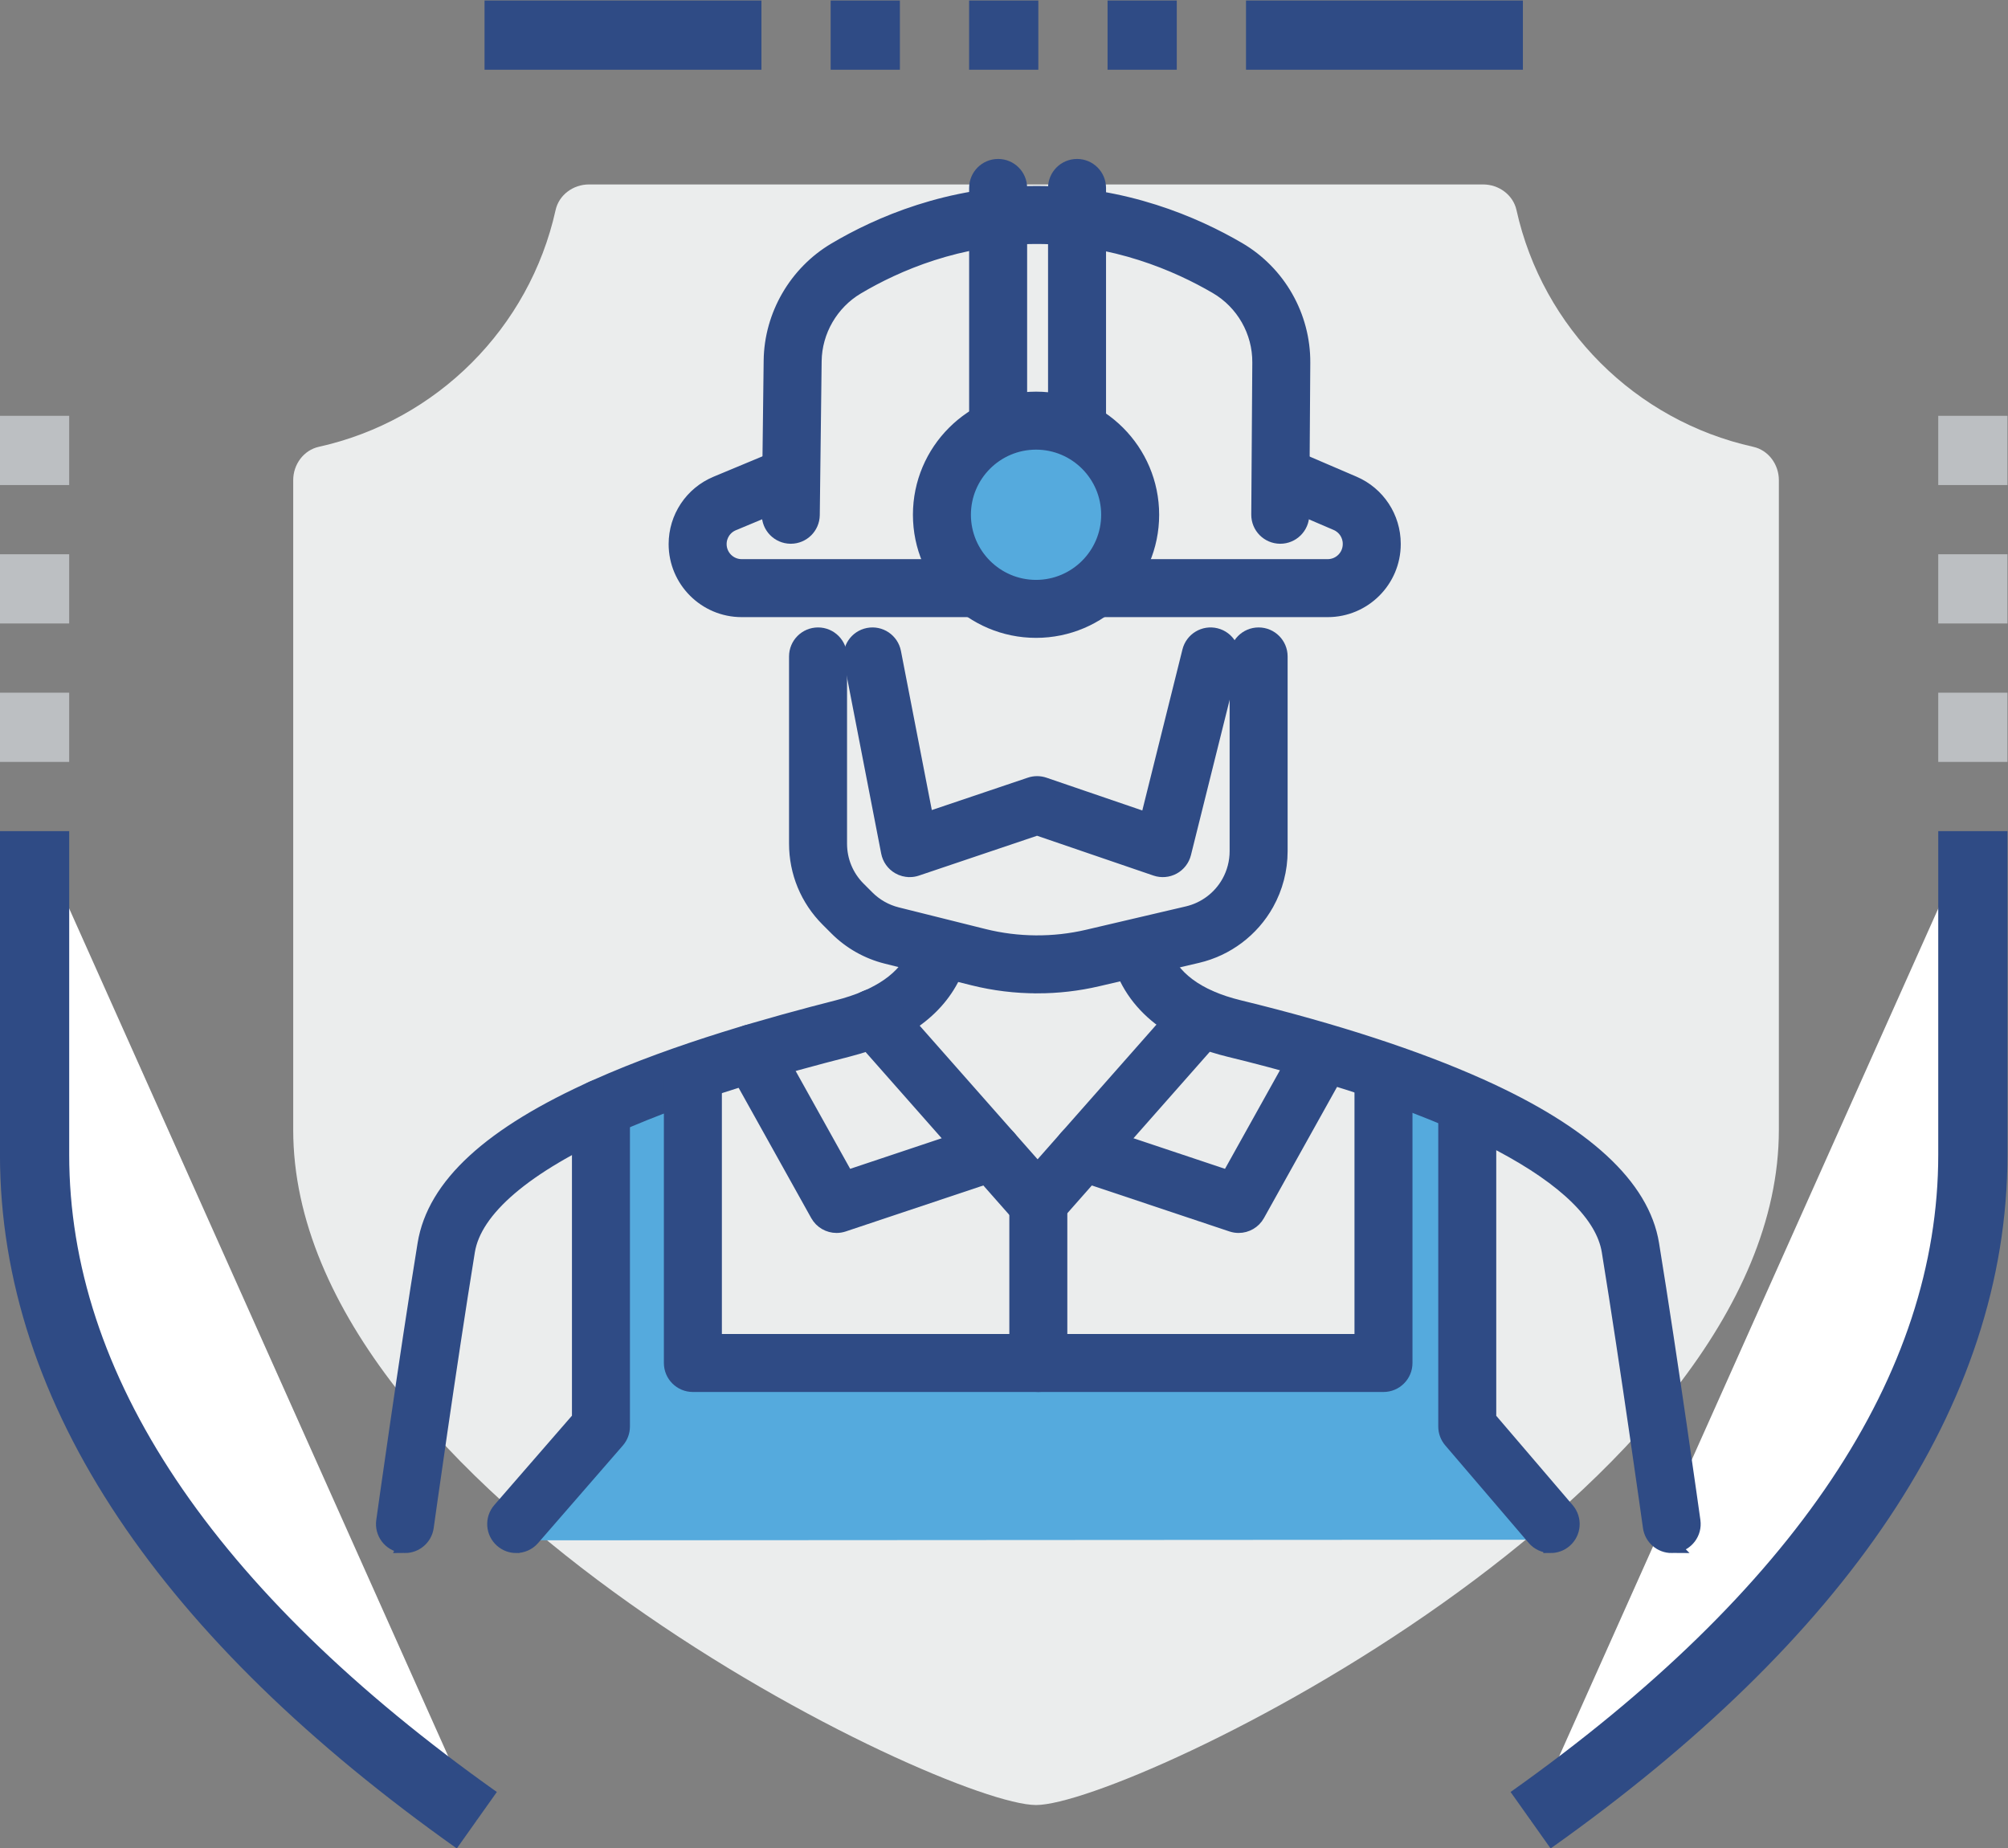 <?xml version="1.0" encoding="UTF-8" standalone="no"?> <svg xmlns:dc="http://purl.org/dc/elements/1.1/" xmlns:cc="http://creativecommons.org/ns#" xmlns:rdf="http://www.w3.org/1999/02/22-rdf-syntax-ns#" xmlns:svg="http://www.w3.org/2000/svg" xmlns="http://www.w3.org/2000/svg" viewBox="0 0 723.619 666.163" height="666.163" width="723.619" xml:space="preserve" id="svg2" version="1.1"><rect x="0" y="0" width="723.619" height="666.163" fill="#808080" stroke="none"/><defs id="defs6"></defs><g transform="matrix(1.333,0,0,-1.333,-39.524,739.786)" id="g10"><g transform="scale(0.1)" id="g12"><path id="path14" style="fill:#ebeded;fill-opacity:1;fill-rule:nonzero;stroke:none" d="m 3097.37,5051.09 h 1208.75 c 42.25,0 80.94,-28 90.13,-69.37 70.68,-318.76 321.17,-569.25 639.94,-639.94 41.38,-9.18 69.36,-47.87 69.36,-90.13 V 2495.21 c 0,-981.27 -1757.16,-1825.62 -2008.18,-1825.62 -251.02,0 -2008.18,844.35 -2008.18,1825.62 v 1756.44 c 0,42.26 27.99,80.95 69.34,90.13 318.78,70.69 569.26,321.18 639.97,639.94 9.17,41.37 47.85,69.37 90.1,69.37 h 1208.77"></path><path id="path16" style="fill:#55aadd;fill-opacity:1;fill-rule:nonzero;stroke:none" d="m 1929.3,2546.25 v -869.34 l -275.57,-291.71 2845.57,1.71 -230,300 52.21,866.33 -282.23,58.38 v -713.73 l -1929.81,-74.68 14.66,788.41 -194.83,-65.37"></path><path id="path18" style="fill:#55aadd;fill-opacity:1;fill-rule:nonzero;stroke:none" d="m 3397.22,4149.01 c 0,-155.04 -125.68,-280.71 -280.72,-280.71 -155.03,0 -280.71,125.67 -280.71,280.71 0,155.03 125.68,280.72 280.71,280.72 155.04,0 280.72,-125.69 280.72,-280.72"></path><path id="path20" style="fill:#ffffff;fill-opacity:1;fill-rule:nonzero;stroke:none" d="M 5630,3302.69 V 2427.83 C 5630,1791.93 5216.6,1183.08 4434.39,628.5"></path><path id="path22" style="fill:none;stroke:#2f4b85;stroke-width:187.143;stroke-linecap:butt;stroke-linejoin:miter;stroke-miterlimit:10;stroke-dasharray:none;stroke-opacity:1" d="M 5630,3302.69 V 2427.83 C 5630,1791.93 5216.6,1183.08 4434.39,628.5"></path><path id="path24" style="fill:#ffffff;fill-opacity:1;fill-rule:nonzero;stroke:none" d="m 3665,5454.82 h 748.56"></path><path id="path26" style="fill:none;stroke:#2f4b85;stroke-width:187.143;stroke-linecap:butt;stroke-linejoin:miter;stroke-miterlimit:10;stroke-dasharray:none;stroke-opacity:1" d="m 3665,5454.82 h 748.56"></path><path id="path28" style="fill:#ffffff;fill-opacity:1;fill-rule:nonzero;stroke:none" d="M 1606.43,5454.82 H 2355"></path><path id="path30" style="fill:none;stroke:#2f4b85;stroke-width:187.143;stroke-linecap:butt;stroke-linejoin:miter;stroke-miterlimit:10;stroke-dasharray:none;stroke-opacity:1" d="M 1606.43,5454.82 H 2355"></path><path id="path32" style="fill:#ffffff;fill-opacity:1;fill-rule:nonzero;stroke:none" d="M 1585.55,628.5 C 803.398,1183.08 390,1791.93 390,2427.83 v 874.86"></path><path id="path34" style="fill:none;stroke:#2f4b85;stroke-width:187.143;stroke-linecap:butt;stroke-linejoin:miter;stroke-miterlimit:10;stroke-dasharray:none;stroke-opacity:1" d="M 1585.55,628.5 C 803.398,1183.08 390,1791.93 390,2427.83 v 874.86"></path><path id="path36" style="fill:none;stroke:#bcbfc2;stroke-width:187.143;stroke-linecap:butt;stroke-linejoin:miter;stroke-miterlimit:10;stroke-dasharray:none;stroke-opacity:1" d="M 5630,4425.55 V 4238.4"></path><path id="path38" style="fill:none;stroke:#bcbfc2;stroke-width:187.143;stroke-linecap:butt;stroke-linejoin:miter;stroke-miterlimit:10;stroke-dasharray:none;stroke-opacity:1" d="M 5630,4051.25 V 3864.12"></path><path id="path40" style="fill:none;stroke:#bcbfc2;stroke-width:187.143;stroke-linecap:butt;stroke-linejoin:miter;stroke-miterlimit:10;stroke-dasharray:none;stroke-opacity:1" d="M 5630,3676.97 V 3489.82"></path><path id="path42" style="fill:none;stroke:#bcbfc2;stroke-width:187.143;stroke-linecap:butt;stroke-linejoin:miter;stroke-miterlimit:10;stroke-dasharray:none;stroke-opacity:1" d="M 390,4425.55 V 4238.4"></path><path id="path44" style="fill:none;stroke:#bcbfc2;stroke-width:187.143;stroke-linecap:butt;stroke-linejoin:miter;stroke-miterlimit:10;stroke-dasharray:none;stroke-opacity:1" d="M 390,4051.25 V 3864.12"></path><path id="path46" style="fill:none;stroke:#bcbfc2;stroke-width:187.143;stroke-linecap:butt;stroke-linejoin:miter;stroke-miterlimit:10;stroke-dasharray:none;stroke-opacity:1" d="M 390,3676.97 V 3489.82"></path><path id="path48" style="fill:#ffffff;fill-opacity:1;fill-rule:nonzero;stroke:none" d="m 2916.43,5454.82 h 187.13"></path><path id="path50" style="fill:none;stroke:#2f4b85;stroke-width:187.143;stroke-linecap:butt;stroke-linejoin:miter;stroke-miterlimit:10;stroke-dasharray:none;stroke-opacity:1" d="m 2916.43,5454.82 h 187.13"></path><path id="path52" style="fill:#ffffff;fill-opacity:1;fill-rule:nonzero;stroke:none" d="M 2542.14,5454.82 H 2729.3"></path><path id="path54" style="fill:none;stroke:#2f4b85;stroke-width:187.143;stroke-linecap:butt;stroke-linejoin:miter;stroke-miterlimit:10;stroke-dasharray:none;stroke-opacity:1" d="M 2542.14,5454.82 H 2729.3"></path><path id="path56" style="fill:#ffffff;fill-opacity:1;fill-rule:nonzero;stroke:none" d="m 3290.72,5454.82 h 187.14"></path><path id="path58" style="fill:none;stroke:#2f4b85;stroke-width:187.143;stroke-linecap:butt;stroke-linejoin:miter;stroke-miterlimit:10;stroke-dasharray:none;stroke-opacity:1" d="m 3290.72,5454.82 h 187.14"></path><path id="path60" style="fill:#2f4b85;fill-opacity:1;fill-rule:nonzero;stroke:none" d="m 4815.73,1370.88 c -28.68,0 -53.69,21.11 -57.77,50.32 -0.59,4.33 -61.03,436.57 -111.34,746.03 -31.69,194.92 -406.43,393.65 -1028.15,545.23 -106.73,26.03 -244.11,87.63 -292.4,233.26 -10.14,30.61 6.45,63.65 37.06,73.79 30.6,10.14 63.64,-6.44 73.77,-37.04 25.28,-76.2 95.67,-128.87 209.23,-156.55 259.55,-63.29 479.04,-134.85 652.31,-212.68 282.03,-126.69 437.95,-270.43 463.44,-427.26 50.53,-310.78 111.14,-744.29 111.74,-748.64 4.47,-31.93 -17.81,-61.42 -49.75,-65.88 -2.74,-0.41 -5.46,-0.58 -8.14,-0.58"></path><path id="path62" style="fill:none;stroke:#2f4b85;stroke-width:40;stroke-linecap:butt;stroke-linejoin:miter;stroke-miterlimit:10;stroke-dasharray:none;stroke-opacity:1" d="m 4815.73,1370.88 c -28.68,0 -53.69,21.11 -57.77,50.32 -0.59,4.33 -61.03,436.57 -111.34,746.03 -31.69,194.92 -406.43,393.65 -1028.15,545.23 -106.73,26.03 -244.11,87.63 -292.4,233.26 -10.14,30.61 6.45,63.65 37.06,73.79 30.6,10.14 63.64,-6.44 73.77,-37.04 25.28,-76.2 95.67,-128.87 209.23,-156.55 259.55,-63.29 479.04,-134.85 652.31,-212.68 282.03,-126.69 437.95,-270.43 463.44,-427.26 50.53,-310.78 111.14,-744.29 111.74,-748.64 4.47,-31.93 -17.81,-61.42 -49.75,-65.88 -2.74,-0.41 -5.46,-0.58 -8.14,-0.58 z"></path><path id="path64" style="fill:#2f4b85;fill-opacity:1;fill-rule:nonzero;stroke:none" d="m 1391.4,1370.88 c -2.68,0 -5.39,0.17 -8.14,0.58 -31.94,4.46 -54.22,33.95 -49.75,65.88 0.6,4.35 61.21,437.86 111.72,748.64 25.8,158.63 177.54,297.96 463.9,425.91 222.21,99.29 478.09,169.61 651.23,213.87 113.2,28.93 184.9,79.11 213.1,149.16 12.04,29.92 46.06,44.41 75.96,32.37 29.92,-12.05 44.4,-46.05 32.36,-75.96 -42.85,-106.48 -141.26,-180.06 -292.49,-218.71 -169.01,-43.2 -418.46,-111.68 -632.52,-207.34 -240.78,-107.58 -377.81,-224.49 -396.27,-338.05 -50.31,-309.46 -110.74,-741.7 -111.34,-746.03 -4.07,-29.21 -29.09,-50.32 -57.76,-50.32"></path><path id="path66" style="fill:none;stroke:#2f4b85;stroke-width:40;stroke-linecap:butt;stroke-linejoin:miter;stroke-miterlimit:10;stroke-dasharray:none;stroke-opacity:1" d="m 1391.4,1370.88 c -2.68,0 -5.39,0.17 -8.14,0.58 -31.94,4.46 -54.22,33.95 -49.75,65.88 0.6,4.35 61.21,437.86 111.72,748.64 25.8,158.63 177.54,297.96 463.9,425.91 222.21,99.29 478.09,169.61 651.23,213.87 113.2,28.93 184.9,79.11 213.1,149.16 12.04,29.92 46.06,44.41 75.96,32.37 29.92,-12.05 44.4,-46.05 32.36,-75.96 -42.85,-106.48 -141.26,-180.06 -292.49,-218.71 -169.01,-43.2 -418.46,-111.68 -632.52,-207.34 -240.78,-107.58 -377.81,-224.49 -396.27,-338.05 -50.31,-309.46 -110.74,-741.7 -111.34,-746.03 -4.07,-29.21 -29.09,-50.32 -57.76,-50.32 z"></path><path id="path68" style="fill:#2f4b85;fill-opacity:1;fill-rule:nonzero;stroke:none" d="m 2434.35,4099.65 c -0.25,0 -0.49,0 -0.73,0 -32.24,0.4 -58.06,26.85 -57.67,59.11 l 5.06,416.14 c 1.48,122.05 67.82,236.69 173.12,299.18 117.52,69.73 307.5,152.85 545.12,152.85 236.37,0 426.83,-82.32 545,-151.38 108.52,-63.43 175.39,-180.94 174.54,-306.67 l -2.78,-411.23 c -0.23,-32.11 -26.32,-58 -58.38,-58 -0.14,0 -0.28,0 -0.41,0 -32.24,0.22 -58.21,26.53 -57.99,58.79 l 2.79,411.23 c 0.58,84.08 -44.14,162.64 -116.7,205.06 -105.7,61.79 -275.84,135.44 -486.07,135.44 -211.14,0 -380.57,-74.24 -485.53,-136.53 -70.54,-41.83 -114.96,-118.52 -115.95,-200.14 l -5.06,-416.18 c -0.4,-31.99 -26.45,-57.67 -58.36,-57.67"></path><path id="path70" style="fill:none;stroke:#2f4b85;stroke-width:40;stroke-linecap:butt;stroke-linejoin:miter;stroke-miterlimit:10;stroke-dasharray:none;stroke-opacity:1" d="m 2434.35,4099.65 c -0.25,0 -0.49,0 -0.73,0 -32.24,0.4 -58.06,26.85 -57.67,59.11 l 5.06,416.14 c 1.48,122.05 67.82,236.69 173.12,299.18 117.52,69.73 307.5,152.85 545.12,152.85 236.37,0 426.83,-82.32 545,-151.38 108.52,-63.43 175.39,-180.94 174.54,-306.67 l -2.78,-411.23 c -0.23,-32.11 -26.32,-58 -58.38,-58 -0.14,0 -0.28,0 -0.41,0 -32.24,0.22 -58.21,26.53 -57.99,58.79 l 2.79,411.23 c 0.58,84.08 -44.14,162.64 -116.7,205.06 -105.7,61.79 -275.84,135.44 -486.07,135.44 -211.14,0 -380.57,-74.24 -485.53,-136.53 -70.54,-41.83 -114.96,-118.52 -115.95,-200.14 l -5.06,-416.18 c -0.4,-31.99 -26.45,-57.67 -58.36,-57.67 z"></path><path id="path72" style="fill:#2f4b85;fill-opacity:1;fill-rule:nonzero;stroke:none" d="m 3103.56,1806.31 c -32.24,0 -58.37,26.13 -58.37,58.39 v 402.64 c 0,32.25 26.13,58.39 58.37,58.39 32.25,0 58.38,-26.14 58.38,-58.39 V 1864.7 c 0,-32.26 -26.13,-58.39 -58.38,-58.39"></path><path id="path74" style="fill:none;stroke:#2f4b85;stroke-width:40;stroke-linecap:butt;stroke-linejoin:miter;stroke-miterlimit:10;stroke-dasharray:none;stroke-opacity:1" d="m 3103.56,1806.31 c -32.24,0 -58.37,26.13 -58.37,58.39 v 402.64 c 0,32.25 26.13,58.39 58.37,58.39 32.25,0 58.38,-26.14 58.38,-58.39 V 1864.7 c 0,-32.26 -26.13,-58.39 -58.38,-58.39 z"></path><path id="path76" style="fill:#2f4b85;fill-opacity:1;fill-rule:nonzero;stroke:none" d="m 3103.58,2236.29 c -16.17,0 -32.25,6.69 -43.79,19.76 l -443.96,503.13 c -21.33,24.18 -19.04,61.07 5.15,82.41 24.19,21.34 61.06,19.03 82.41,-5.14 l 443.95,-503.14 c 21.34,-24.17 19.04,-61.06 -5.14,-82.4 -11.11,-9.8 -24.89,-14.62 -38.62,-14.62"></path><path id="path78" style="fill:none;stroke:#2f4b85;stroke-width:40;stroke-linecap:butt;stroke-linejoin:miter;stroke-miterlimit:10;stroke-dasharray:none;stroke-opacity:1" d="m 3103.58,2236.29 c -16.17,0 -32.25,6.69 -43.79,19.76 l -443.96,503.13 c -21.33,24.18 -19.04,61.07 5.15,82.41 24.19,21.34 61.06,19.03 82.41,-5.14 l 443.95,-503.14 c 21.34,-24.17 19.04,-61.06 -5.14,-82.4 -11.11,-9.8 -24.89,-14.62 -38.62,-14.62 z"></path><path id="path80" style="fill:#2f4b85;fill-opacity:1;fill-rule:nonzero;stroke:none" d="m 2558.09,2236.29 c -20.72,0 -40.48,11.05 -51.02,29.98 l -227.08,407.52 c -15.7,28.15 -5.59,63.71 22.58,79.41 28.17,15.71 63.72,5.59 79.42,-22.58 l 203.51,-365.2 375.33,125.43 c 30.59,10.21 63.65,-6.28 73.88,-36.86 10.21,-30.59 -6.28,-63.66 -36.88,-73.89 l -421.25,-140.79 c -6.1,-2.03 -12.33,-3.02 -18.49,-3.02"></path><path id="path82" style="fill:none;stroke:#2f4b85;stroke-width:40;stroke-linecap:butt;stroke-linejoin:miter;stroke-miterlimit:10;stroke-dasharray:none;stroke-opacity:1" d="m 2558.09,2236.29 c -20.72,0 -40.48,11.05 -51.02,29.98 l -227.08,407.52 c -15.7,28.15 -5.59,63.71 22.58,79.41 28.17,15.71 63.72,5.59 79.42,-22.58 l 203.51,-365.2 375.33,125.43 c 30.59,10.21 63.65,-6.28 73.88,-36.86 10.21,-30.59 -6.28,-63.66 -36.88,-73.89 l -421.25,-140.79 c -6.1,-2.03 -12.33,-3.02 -18.49,-3.02 z"></path><path id="path84" style="fill:#2f4b85;fill-opacity:1;fill-rule:nonzero;stroke:none" d="m 3099.53,2236.29 c -13.72,0 -27.5,4.82 -38.6,14.62 -24.18,21.34 -26.49,58.23 -5.14,82.4 l 443.95,503.14 c 21.33,24.18 58.22,26.48 82.4,5.14 24.18,-21.34 26.48,-58.23 5.15,-82.41 l -443.95,-503.13 c -11.53,-13.07 -27.63,-19.76 -43.81,-19.76"></path><path id="path86" style="fill:none;stroke:#2f4b85;stroke-width:40;stroke-linecap:butt;stroke-linejoin:miter;stroke-miterlimit:10;stroke-dasharray:none;stroke-opacity:1" d="m 3099.53,2236.29 c -13.72,0 -27.5,4.82 -38.6,14.62 -24.18,21.34 -26.49,58.23 -5.14,82.4 l 443.95,503.14 c 21.33,24.18 58.22,26.48 82.4,5.14 24.18,-21.34 26.48,-58.23 5.15,-82.41 l -443.95,-503.13 c -11.53,-13.07 -27.63,-19.76 -43.81,-19.76 z"></path><path id="path88" style="fill:#2f4b85;fill-opacity:1;fill-rule:nonzero;stroke:none" d="m 3645.05,2236.29 c -6.15,0 -12.4,0.99 -18.51,3.02 l -421.26,140.79 c -30.58,10.23 -47.09,43.3 -36.85,73.89 10.21,30.58 43.28,47.07 73.88,36.86 l 375.32,-125.43 203.49,365.2 c 15.71,28.17 51.27,38.29 79.44,22.58 28.16,-15.7 38.27,-51.26 22.57,-79.41 l -227.09,-407.52 c -10.52,-18.91 -30.29,-29.98 -50.99,-29.98"></path><path id="path90" style="fill:none;stroke:#2f4b85;stroke-width:40;stroke-linecap:butt;stroke-linejoin:miter;stroke-miterlimit:10;stroke-dasharray:none;stroke-opacity:1" d="m 3645.05,2236.29 c -6.15,0 -12.4,0.99 -18.51,3.02 l -421.26,140.79 c -30.58,10.23 -47.09,43.3 -36.85,73.89 10.21,30.58 43.28,47.07 73.88,36.86 l 375.32,-125.43 203.49,365.2 c 15.71,28.17 51.27,38.29 79.44,22.58 28.16,-15.7 38.27,-51.26 22.57,-79.41 l -227.09,-407.52 c -10.52,-18.91 -30.29,-29.98 -50.99,-29.98 z"></path><path id="path92" style="fill:#2f4b85;fill-opacity:1;fill-rule:nonzero;stroke:none" d="m 3100.79,2884.09 c -58.27,0 -116.54,7.06 -173.09,21.18 l -234.57,58.57 c -51.01,12.72 -97.63,39.1 -134.8,76.29 l -23.76,23.76 c -54.76,54.76 -84.93,127.57 -84.93,205.03 v 506.1 c 0,32.25 26.14,58.39 58.4,58.39 32.23,0 58.38,-26.14 58.38,-58.39 v -506.1 c 0,-46.26 18.01,-89.75 50.72,-122.47 l 23.76,-23.75 c 22.21,-22.21 50.04,-37.97 80.52,-45.57 l 234.55,-58.56 c 91.76,-22.91 188.92,-23.62 280.99,-2.07 l 270.04,63.23 c 47.33,11.07 88.06,41.76 111.75,84.22 14.37,25.73 21.96,54.93 21.96,84.42 v 526.65 c 0,32.25 26.14,58.39 58.38,58.39 32.26,0 58.4,-26.14 58.4,-58.39 v -526.65 c 0,-49.39 -12.72,-98.26 -36.79,-141.35 -39.66,-71.05 -107.86,-122.45 -187.09,-140.98 l -270.03,-63.24 c -53.31,-12.47 -108.04,-18.71 -162.79,-18.71"></path><path id="path94" style="fill:none;stroke:#2f4b85;stroke-width:40;stroke-linecap:butt;stroke-linejoin:miter;stroke-miterlimit:10;stroke-dasharray:none;stroke-opacity:1" d="m 3100.79,2884.09 c -58.27,0 -116.54,7.06 -173.09,21.18 l -234.57,58.57 c -51.01,12.72 -97.63,39.1 -134.8,76.29 l -23.76,23.76 c -54.76,54.76 -84.93,127.57 -84.93,205.03 v 506.1 c 0,32.25 26.14,58.39 58.4,58.39 32.23,0 58.38,-26.14 58.38,-58.39 v -506.1 c 0,-46.26 18.01,-89.75 50.72,-122.47 l 23.76,-23.75 c 22.21,-22.21 50.04,-37.97 80.52,-45.57 l 234.55,-58.56 c 91.76,-22.91 188.92,-23.62 280.99,-2.07 l 270.04,63.23 c 47.33,11.07 88.06,41.76 111.75,84.22 14.37,25.73 21.96,54.93 21.96,84.42 v 526.65 c 0,32.25 26.14,58.39 58.38,58.39 32.26,0 58.4,-26.14 58.4,-58.39 v -526.65 c 0,-49.39 -12.72,-98.26 -36.79,-141.35 -39.66,-71.05 -107.86,-122.45 -187.09,-140.98 l -270.03,-63.24 c -53.31,-12.47 -108.04,-18.71 -162.79,-18.71 z"></path><path id="path96" style="fill:#2f4b85;fill-opacity:1;fill-rule:nonzero;stroke:none" d="m 2755.73,3198.35 c -10.2,0 -20.34,2.68 -29.36,7.91 -14.55,8.47 -24.76,22.81 -27.96,39.36 l -100.57,518.28 c -6.14,31.65 14.53,62.29 46.19,68.43 31.65,6.14 62.3,-14.54 68.45,-46.2 l 87.84,-452.73 281.27,94.9 c 12.19,4.11 25.39,4.08 37.58,-0.09 l 279.63,-95.65 113.79,456.57 c 7.79,31.29 39.49,50.34 70.77,42.54 31.29,-7.79 50.32,-39.48 42.53,-70.77 l -129.16,-518.28 c -3.97,-15.86 -14.39,-29.35 -28.74,-37.16 -14.37,-7.83 -31.33,-9.27 -46.82,-3.98 l -321.03,109.83 -325.75,-109.9 c -6.08,-2.05 -12.38,-3.06 -18.66,-3.06"></path><path id="path98" style="fill:none;stroke:#2f4b85;stroke-width:40;stroke-linecap:butt;stroke-linejoin:miter;stroke-miterlimit:10;stroke-dasharray:none;stroke-opacity:1" d="m 2755.73,3198.35 c -10.2,0 -20.34,2.68 -29.36,7.91 -14.55,8.47 -24.76,22.81 -27.96,39.36 l -100.57,518.28 c -6.14,31.65 14.53,62.29 46.19,68.43 31.65,6.14 62.3,-14.54 68.45,-46.2 l 87.84,-452.73 281.27,94.9 c 12.19,4.11 25.39,4.08 37.58,-0.09 l 279.63,-95.65 113.79,456.57 c 7.79,31.29 39.49,50.34 70.77,42.54 31.29,-7.79 50.32,-39.48 42.53,-70.77 l -129.16,-518.28 c -3.97,-15.86 -14.39,-29.35 -28.74,-37.16 -14.37,-7.83 -31.33,-9.27 -46.82,-3.98 l -321.03,109.83 -325.75,-109.9 c -6.08,-2.05 -12.38,-3.06 -18.66,-3.06 z"></path><path id="path100" style="fill:#2f4b85;fill-opacity:1;fill-rule:nonzero;stroke:none" d="m 3885.92,3901.28 h -621.75 c -32.23,0 -58.38,26.14 -58.38,58.39 0,32.24 26.15,58.38 58.38,58.38 h 621.75 c 33.44,0 60.63,27.2 60.63,60.64 v 0.91 c 0,24.27 -14.41,46.14 -36.72,55.72 l -172.45,74.02 c -29.62,12.71 -43.34,47.05 -30.62,76.69 12.72,29.61 47.06,43.33 76.69,30.61 l 172.44,-74 c 65.27,-28.02 107.44,-92.02 107.44,-163.04 v -0.91 c 0,-97.82 -79.59,-177.41 -177.41,-177.41"></path><path id="path102" style="fill:none;stroke:#2f4b85;stroke-width:40;stroke-linecap:butt;stroke-linejoin:miter;stroke-miterlimit:10;stroke-dasharray:none;stroke-opacity:1" d="m 3885.92,3901.28 h -621.75 c -32.23,0 -58.38,26.14 -58.38,58.39 0,32.24 26.15,58.38 58.38,58.38 h 621.75 c 33.44,0 60.63,27.2 60.63,60.64 v 0.91 c 0,24.27 -14.41,46.14 -36.72,55.72 l -172.45,74.02 c -29.62,12.71 -43.34,47.05 -30.62,76.69 12.72,29.61 47.06,43.33 76.69,30.61 l 172.44,-74 c 65.27,-28.02 107.44,-92.02 107.44,-163.04 v -0.91 c 0,-97.82 -79.59,-177.41 -177.41,-177.41 z"></path><path id="path104" style="fill:#2f4b85;fill-opacity:1;fill-rule:nonzero;stroke:none" d="m 2927.27,3901.28 h -625.74 c -97.83,0 -177.4,79.59 -177.4,177.41 0,71.85 42.84,136.12 109.15,163.77 l 178.59,74.42 c 29.76,12.42 63.94,-1.67 76.34,-31.42 12.41,-29.78 -1.66,-63.96 -31.41,-76.36 l -178.59,-74.42 c -22.67,-9.45 -37.31,-31.43 -37.31,-55.99 0,-33.44 27.21,-60.64 60.63,-60.64 h 625.74 c 32.24,0 58.38,-26.14 58.38,-58.38 0,-32.25 -26.14,-58.39 -58.38,-58.39"></path><path id="path106" style="fill:none;stroke:#2f4b85;stroke-width:40;stroke-linecap:butt;stroke-linejoin:miter;stroke-miterlimit:10;stroke-dasharray:none;stroke-opacity:1" d="m 2927.27,3901.28 h -625.74 c -97.83,0 -177.4,79.59 -177.4,177.41 0,71.85 42.84,136.12 109.15,163.77 l 178.59,74.42 c 29.76,12.42 63.94,-1.67 76.34,-31.42 12.41,-29.78 -1.66,-63.96 -31.41,-76.36 l -178.59,-74.42 c -22.67,-9.45 -37.31,-31.43 -37.31,-55.99 0,-33.44 27.21,-60.64 60.63,-60.64 h 625.74 c 32.24,0 58.38,-26.14 58.38,-58.38 0,-32.25 -26.14,-58.39 -58.38,-58.39 z"></path><path id="path108" style="fill:#2f4b85;fill-opacity:1;fill-rule:nonzero;stroke:none" d="m 2994.89,4346.32 c -32.24,0 -58.38,26.13 -58.38,58.39 v 636.93 c 0,32.25 26.14,58.39 58.38,58.39 32.26,0 58.39,-26.14 58.39,-58.39 v -636.93 c 0,-32.26 -26.13,-58.39 -58.39,-58.39"></path><path id="path110" style="fill:none;stroke:#2f4b85;stroke-width:40;stroke-linecap:butt;stroke-linejoin:miter;stroke-miterlimit:10;stroke-dasharray:none;stroke-opacity:1" d="m 2994.89,4346.32 c -32.24,0 -58.38,26.13 -58.38,58.39 v 636.93 c 0,32.25 26.14,58.39 58.38,58.39 32.26,0 58.39,-26.14 58.39,-58.39 v -636.93 c 0,-32.26 -26.13,-58.39 -58.39,-58.39 z"></path><path id="path112" style="fill:#2f4b85;fill-opacity:1;fill-rule:nonzero;stroke:none" d="m 3208.22,4338.54 c -32.24,0 -58.38,26.14 -58.38,58.37 v 644.73 c 0,32.25 26.14,58.39 58.38,58.39 32.24,0 58.39,-26.14 58.39,-58.39 v -644.73 c 0,-32.23 -26.15,-58.37 -58.39,-58.37"></path><path id="path114" style="fill:none;stroke:#2f4b85;stroke-width:40;stroke-linecap:butt;stroke-linejoin:miter;stroke-miterlimit:10;stroke-dasharray:none;stroke-opacity:1" d="m 3208.22,4338.54 c -32.24,0 -58.38,26.14 -58.38,58.37 v 644.73 c 0,32.25 26.14,58.39 58.38,58.39 32.24,0 58.39,-26.14 58.39,-58.39 v -644.73 c 0,-32.23 -26.15,-58.37 -58.39,-58.37 z"></path><path id="path116" style="fill:#2f4b85;fill-opacity:1;fill-rule:nonzero;stroke:none" d="m 3097.37,4354.1 c -108.1,0 -196.06,-87.96 -196.06,-196.06 0,-108.11 87.96,-196.07 196.06,-196.07 108.11,0 196.07,87.96 196.07,196.07 0,108.1 -87.96,196.06 -196.07,196.06 z m 0,-508.89 c -172.49,0 -312.83,140.34 -312.83,312.83 0,172.5 140.34,312.84 312.83,312.84 172.5,0 312.84,-140.34 312.84,-312.84 0,-172.49 -140.34,-312.83 -312.84,-312.83"></path><path id="path118" style="fill:none;stroke:#2f4b85;stroke-width:40;stroke-linecap:butt;stroke-linejoin:miter;stroke-miterlimit:10;stroke-dasharray:none;stroke-opacity:1" d="m 3097.37,4354.1 c -108.1,0 -196.06,-87.96 -196.06,-196.06 0,-108.11 87.96,-196.07 196.06,-196.07 108.11,0 196.07,87.96 196.07,196.07 0,108.1 -87.96,196.06 -196.07,196.06 z m 0,-508.89 c -172.49,0 -312.83,140.34 -312.83,312.83 0,172.5 140.34,312.84 312.83,312.84 172.5,0 312.84,-140.34 312.84,-312.84 0,-172.49 -140.34,-312.83 -312.84,-312.83 z"></path><path id="path120" style="fill:#2f4b85;fill-opacity:1;fill-rule:nonzero;stroke:none" d="M 4036.65,1806.31 H 2169.66 c -32.25,0 -58.39,26.13 -58.39,58.39 v 770.4 c 0,32.24 26.14,58.38 58.39,58.38 32.24,0 58.39,-26.14 58.39,-58.38 v -712.01 h 1750.22 v 712.01 c 0,32.24 26.13,58.38 58.38,58.38 32.26,0 58.4,-26.14 58.4,-58.38 v -770.4 c 0,-32.26 -26.14,-58.39 -58.4,-58.39"></path><path id="path122" style="fill:none;stroke:#2f4b85;stroke-width:40;stroke-linecap:butt;stroke-linejoin:miter;stroke-miterlimit:10;stroke-dasharray:none;stroke-opacity:1" d="M 4036.65,1806.31 H 2169.66 c -32.25,0 -58.39,26.13 -58.39,58.39 v 770.4 c 0,32.24 26.14,58.38 58.39,58.38 32.24,0 58.39,-26.14 58.39,-58.38 v -712.01 h 1750.22 v 712.01 c 0,32.24 26.13,58.38 58.38,58.38 32.26,0 58.4,-26.14 58.4,-58.38 v -770.4 c 0,-32.26 -26.14,-58.39 -58.4,-58.39 z"></path><path id="path124" style="fill:#2f4b85;fill-opacity:1;fill-rule:nonzero;stroke:none" d="m 1691.99,1370.89 c -13.56,0 -27.2,4.7 -38.26,14.31 -24.34,21.15 -26.93,58.02 -5.78,82.36 l 214.81,247.23 v 838.45 c 0,32.24 26.14,58.38 58.38,58.38 32.25,0 58.38,-26.14 58.38,-58.38 v -860.26 c 0,-14.07 -5.08,-27.68 -14.31,-38.3 l -229.11,-263.7 c -11.54,-13.28 -27.77,-20.09 -44.11,-20.09"></path><path id="path126" style="fill:none;stroke:#2f4b85;stroke-width:40;stroke-linecap:butt;stroke-linejoin:miter;stroke-miterlimit:10;stroke-dasharray:none;stroke-opacity:1" d="m 1691.99,1370.89 c -13.56,0 -27.2,4.7 -38.26,14.31 -24.34,21.15 -26.93,58.02 -5.78,82.36 l 214.81,247.23 v 838.45 c 0,32.24 26.14,58.38 58.38,58.38 32.25,0 58.38,-26.14 58.38,-58.38 v -860.26 c 0,-14.07 -5.08,-27.68 -14.31,-38.3 l -229.11,-263.7 c -11.54,-13.28 -27.77,-20.09 -44.11,-20.09 z"></path><path id="path128" style="fill:#2f4b85;fill-opacity:1;fill-rule:nonzero;stroke:none" d="m 4488.68,1370.89 c -16.47,0 -32.85,6.93 -44.39,20.44 l -225.53,263.69 c -9.04,10.59 -14.02,24.04 -14.02,37.96 v 860.26 c 0,32.24 26.15,58.38 58.39,58.38 32.24,0 58.38,-26.14 58.38,-58.38 v -838.71 l 211.52,-247.3 c 20.96,-24.51 18.08,-61.37 -6.42,-82.33 -11,-9.41 -24.49,-14.01 -37.93,-14.01"></path><path id="path130" style="fill:none;stroke:#2f4b85;stroke-width:40;stroke-linecap:butt;stroke-linejoin:miter;stroke-miterlimit:10;stroke-dasharray:none;stroke-opacity:1" d="m 4488.68,1370.89 c -16.47,0 -32.85,6.93 -44.39,20.44 l -225.53,263.69 c -9.04,10.59 -14.02,24.04 -14.02,37.96 v 860.26 c 0,32.24 26.15,58.38 58.39,58.38 32.24,0 58.38,-26.14 58.38,-58.38 v -838.71 l 211.52,-247.3 c 20.96,-24.51 18.08,-61.37 -6.42,-82.33 -11,-9.41 -24.49,-14.01 -37.93,-14.01 z"></path></g></g></svg> 